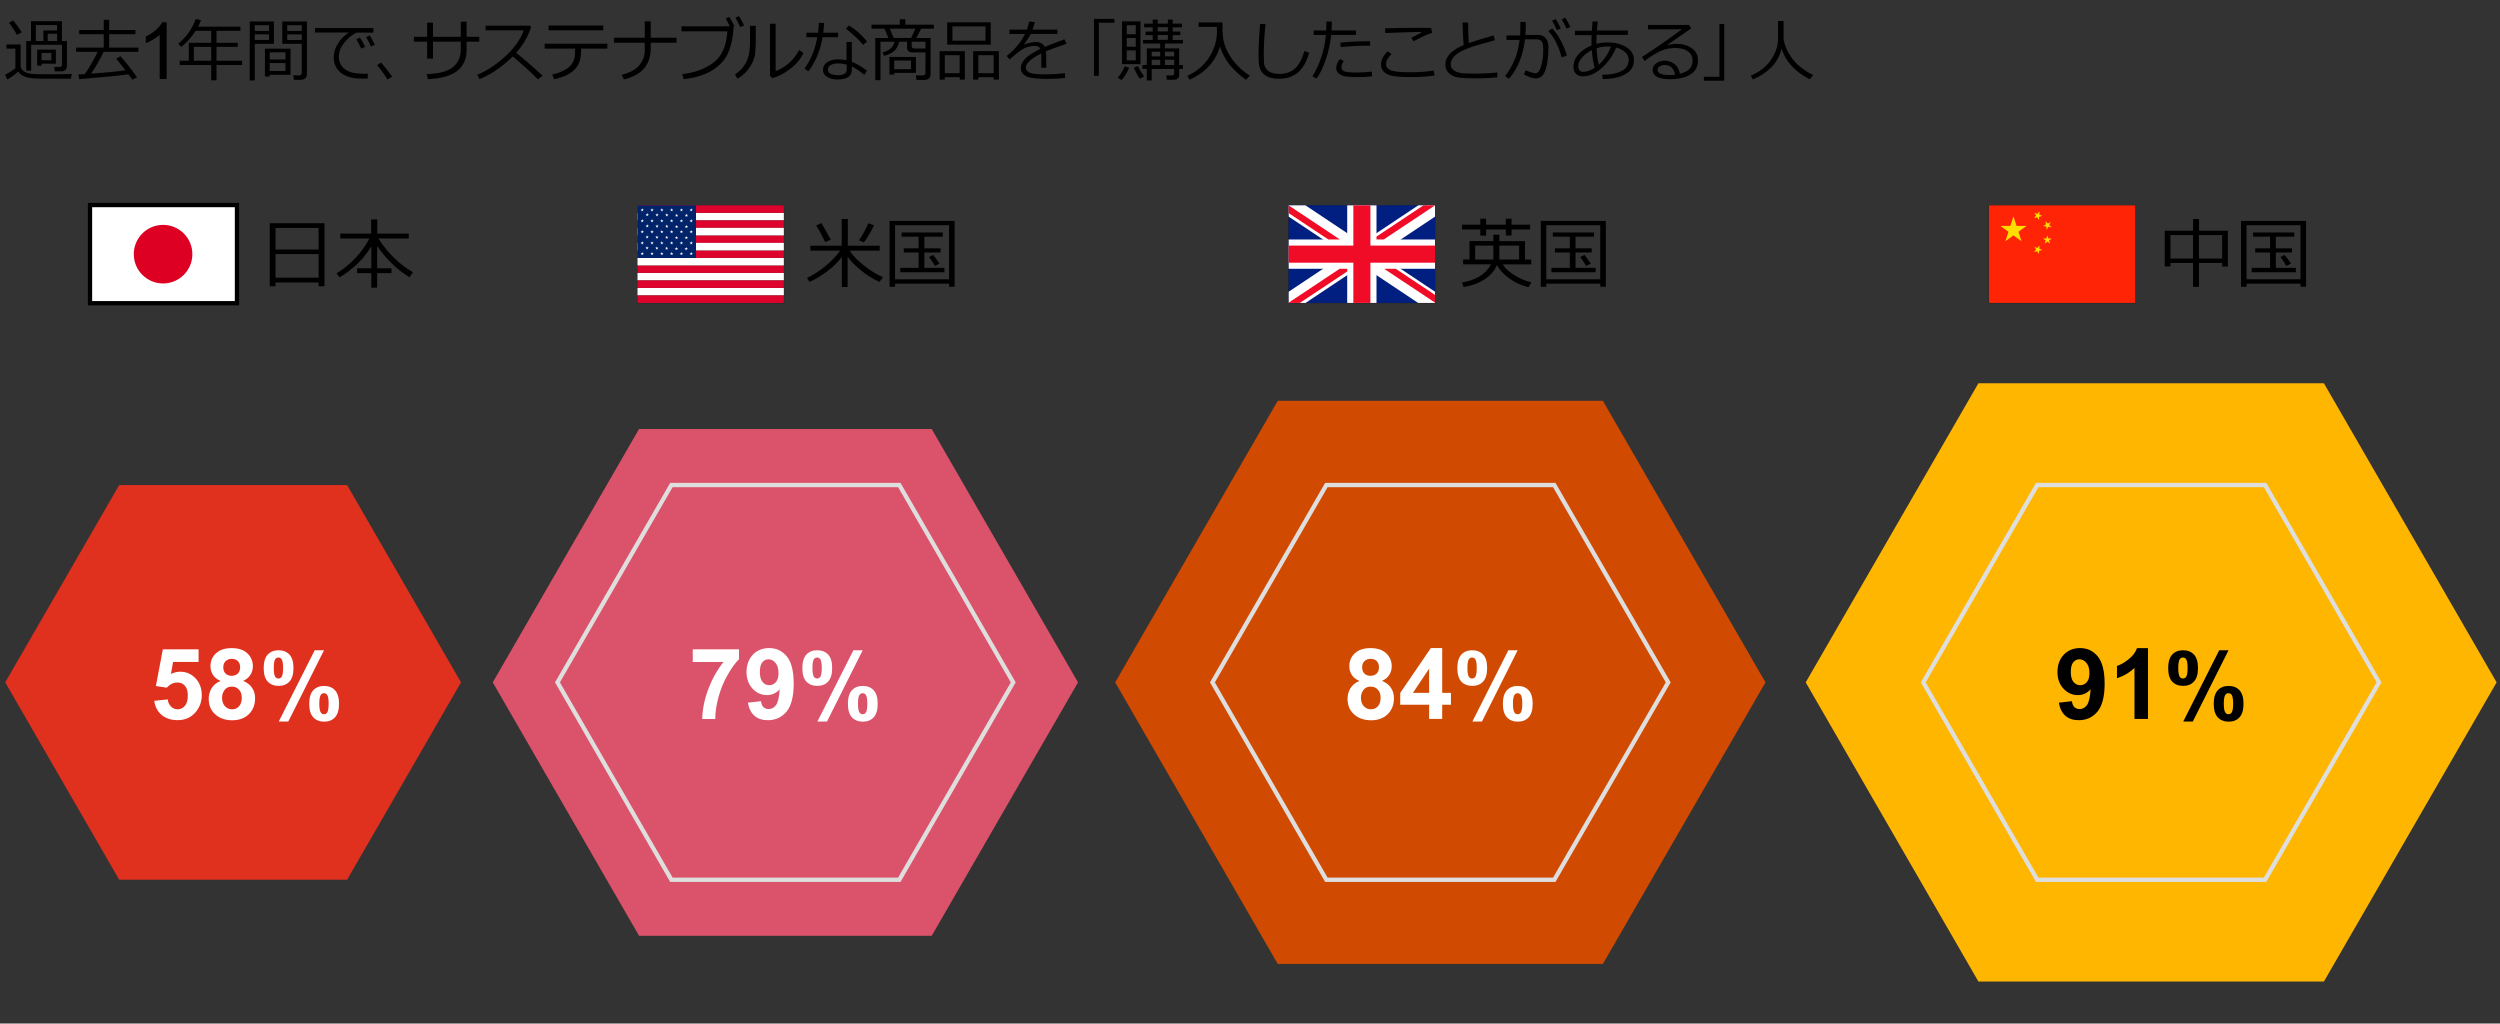 <?xml version="1.0" encoding="UTF-8"?><svg id="_レイヤー_5" xmlns="http://www.w3.org/2000/svg" viewBox="0 0 583 238.69"><rect x="0" y="0" width="583" height="238.69" fill="#333333" stroke="none"/><defs><style>.cls-1{fill:#1f191a;}.cls-2{fill:#fff;}.cls-3{fill:#00236a;}.cls-4{stroke:#000;}.cls-4,.cls-5{fill:none;stroke-miterlimit:10;}.cls-6{fill:#ffb600;}.cls-7{fill:#d02;}.cls-8{fill:#de032d;}.cls-9{fill:#f00c27;}.cls-10{fill:#ff2405;}.cls-11{fill:#ffde00;}.cls-12{fill:#e0301e;}.cls-5{stroke:#dedede;}.cls-13{fill:#001f80;}.cls-14{fill:#d04a02;}.cls-15{fill:#db536a;}</style></defs><polygon class="cls-12" points="80.94 113.11 27.8 113.11 1.22 159.13 27.8 205.16 80.94 205.16 107.51 159.13 80.94 113.11"/><polygon class="cls-14" points="373.79 93.47 297.97 93.47 260.06 159.13 297.97 224.79 373.79 224.79 411.71 159.13 373.79 93.47"/><polygon class="cls-15" points="217.27 100.04 149.03 100.04 114.91 159.13 149.03 218.23 217.27 218.23 251.39 159.13 217.27 100.04"/><polygon class="cls-6" points="541.93 89.37 461.37 89.37 421.09 159.13 461.37 228.9 541.93 228.9 582.21 159.13 541.93 89.37"/><g><path class="cls-1" d="M20.89,70.71v-22.89H55.16v22.89H20.89Zm34.2-.07v0Zm-34.06-.07H55.02v-22.61H21.03v22.61Z"/><rect class="cls-2" x="20.96" y="47.89" width="34.13" height="22.75"/><circle class="cls-7" cx="38.03" cy="59.27" r="6.83"/></g><g><path d="M74.3,65.88h-10.05v.88h-1.34v-14.7h12.76v14.7h-1.38v-.88Zm0-7.69v-5.04h-10.05v5.04h10.05Zm-10.05,6.57h10.05v-5.51h-10.05v5.51Z"/><path d="M79.15,64.7l-.66-.98c1.44-.83,2.85-1.96,4.24-3.39,1.39-1.43,2.53-3.01,3.41-4.72h-6.79v-1.14h7.2v-3.29h1.43v3.29h7.34v1.14h-7.09c2.18,3.39,4.87,6.02,8.07,7.89l-.79,1.16c-1.53-.91-2.97-2.05-4.31-3.4s-2.43-2.64-3.25-3.88v5.18h3.34v1.14h-3.34v3.39h-1.36v-3.39h-3.32v-1.14h3.32v-5.1c-1.11,1.82-2.41,3.37-3.91,4.65-1.5,1.29-2.67,2.15-3.53,2.58Z"/></g><g><path class="cls-2" d="M35.97,163.43l3.14-.33c.09,.71,.36,1.28,.8,1.69,.44,.42,.95,.62,1.53,.62,.66,0,1.22-.27,1.67-.8,.46-.54,.69-1.34,.69-2.42,0-1.01-.23-1.77-.68-2.27-.45-.51-1.04-.76-1.77-.76-.91,0-1.72,.4-2.44,1.2l-2.56-.37,1.62-8.57h8.34v2.95h-5.95l-.49,2.8c.7-.35,1.42-.53,2.16-.53,1.4,0,2.59,.51,3.56,1.53,.97,1.02,1.46,2.34,1.46,3.96,0,1.36-.39,2.56-1.18,3.63-1.07,1.45-2.56,2.18-4.46,2.18-1.52,0-2.76-.41-3.72-1.22-.96-.82-1.53-1.91-1.72-3.29Z"/><path class="cls-2" d="M51.42,158.78c-.82-.34-1.41-.82-1.78-1.42-.37-.6-.56-1.26-.56-1.98,0-1.23,.43-2.24,1.29-3.04,.86-.8,2.08-1.2,3.66-1.2s2.78,.4,3.64,1.2c.86,.8,1.3,1.82,1.3,3.04,0,.76-.2,1.44-.6,2.04-.4,.6-.95,1.05-1.67,1.36,.91,.37,1.61,.9,2.08,1.61,.48,.7,.71,1.52,.71,2.44,0,1.52-.48,2.75-1.45,3.71-.97,.95-2.26,1.43-3.87,1.43-1.5,0-2.74-.39-3.74-1.18-1.18-.93-1.76-2.2-1.76-3.82,0-.89,.22-1.71,.66-2.45,.44-.74,1.14-1.32,2.09-1.72Zm.36,3.87c0,.87,.22,1.55,.67,2.03,.45,.49,1,.73,1.67,.73s1.19-.23,1.62-.7c.43-.47,.64-1.14,.64-2.03,0-.77-.22-1.39-.65-1.86-.43-.47-.98-.7-1.65-.7-.77,0-1.35,.27-1.72,.8-.38,.53-.57,1.11-.57,1.73Zm.29-7.05c0,.63,.18,1.12,.53,1.47,.36,.35,.83,.53,1.42,.53s1.08-.18,1.44-.53c.36-.36,.54-.85,.54-1.48,0-.59-.18-1.07-.53-1.42s-.83-.53-1.41-.53-1.09,.18-1.45,.54-.54,.83-.54,1.43Z"/><path class="cls-2" d="M61.49,155.8c0-1.41,.31-2.46,.93-3.14,.62-.68,1.46-1.02,2.52-1.02s1.95,.34,2.57,1.01c.62,.68,.93,1.72,.93,3.14s-.31,2.46-.93,3.14c-.62,.68-1.46,1.02-2.52,1.02s-1.95-.34-2.57-1.01-.93-1.72-.93-3.14Zm2.35-.02c0,1.02,.12,1.71,.35,2.06,.18,.26,.43,.39,.74,.39s.57-.13,.75-.39c.23-.35,.34-1.04,.34-2.06s-.11-1.71-.34-2.05c-.18-.27-.43-.4-.75-.4s-.56,.13-.74,.39c-.24,.35-.35,1.04-.35,2.06Zm3.39,12.48h-2.23l8.39-16.62h2.17l-8.33,16.62Zm4.88-4.14c0-1.41,.31-2.46,.93-3.14,.62-.68,1.47-1.02,2.54-1.02s1.93,.34,2.55,1.02c.62,.68,.93,1.73,.93,3.14s-.31,2.47-.93,3.15c-.62,.68-1.46,1.02-2.52,1.02s-1.95-.34-2.57-1.02-.93-1.73-.93-3.15Zm2.35-.01c0,1.02,.12,1.71,.35,2.05,.18,.26,.43,.4,.74,.4s.57-.13,.74-.39c.24-.35,.35-1.04,.35-2.06s-.11-1.71-.34-2.06c-.18-.26-.43-.39-.75-.39s-.57,.13-.74,.39c-.24,.35-.35,1.04-.35,2.06Z"/></g><g><path class="cls-1" d="M148.59,70.71v-22.89h34.27v22.89h-34.27Zm34.2-.07v0Zm-34.06-.07h33.99v-22.61h-33.99v22.61Z"/><rect class="cls-2" x="148.66" y="63.64" width="34.13" height="1.75"/><rect class="cls-8" x="148.66" y="61.89" width="34.13" height="1.75"/><rect class="cls-2" x="148.66" y="67.14" width="34.13" height="1.75"/><rect class="cls-8" x="148.66" y="68.89" width="34.13" height="1.75"/><rect class="cls-8" x="148.66" y="65.39" width="34.13" height="1.75"/><rect class="cls-2" x="148.66" y="60.14" width="34.13" height="1.75"/><rect class="cls-8" x="148.66" y="54.89" width="34.13" height="1.75"/><rect class="cls-2" x="148.66" y="49.64" width="34.13" height="1.75"/><rect class="cls-8" x="148.66" y="51.39" width="34.13" height="1.75"/><rect class="cls-8" x="148.66" y="58.39" width="34.13" height="1.75"/><rect class="cls-8" x="148.66" y="47.89" width="34.13" height="1.75"/><rect class="cls-2" x="148.66" y="53.14" width="34.13" height="1.75"/><rect class="cls-2" x="148.66" y="56.64" width="34.13" height="1.75"/><rect class="cls-3" x="148.66" y="47.89" width="13.65" height="12.27"/><polygon class="cls-2" points="158.91 48.55 159 48.84 159.31 48.84 159.06 49.02 159.16 49.31 158.91 49.13 158.66 49.31 158.76 49.02 158.51 48.84 158.82 48.84 158.91 48.55"/><polygon class="cls-2" points="158.91 51.09 159 51.38 159.31 51.38 159.06 51.56 159.16 51.85 158.91 51.68 158.66 51.85 158.76 51.56 158.51 51.38 158.82 51.38 158.91 51.09"/><polygon class="cls-2" points="158.91 53.64 159 53.93 159.31 53.93 159.06 54.11 159.16 54.4 158.91 54.22 158.66 54.4 158.76 54.11 158.51 53.93 158.82 53.93 158.91 53.64"/><polygon class="cls-2" points="158.91 56.25 159 56.54 159.31 56.54 159.06 56.72 159.16 57.01 158.91 56.83 158.66 57.01 158.76 56.72 158.51 56.54 158.82 56.54 158.91 56.25"/><polygon class="cls-2" points="158.91 58.74 159 59.03 159.31 59.03 159.06 59.21 159.16 59.5 158.91 59.32 158.66 59.5 158.76 59.21 158.51 59.03 158.82 59.03 158.91 58.74"/><polygon class="cls-2" points="156.62 48.55 156.72 48.84 157.03 48.84 156.78 49.02 156.87 49.31 156.62 49.13 156.38 49.31 156.47 49.02 156.23 48.84 156.53 48.84 156.62 48.55"/><polygon class="cls-2" points="156.62 51.09 156.72 51.38 157.03 51.38 156.78 51.56 156.87 51.85 156.62 51.68 156.38 51.85 156.47 51.56 156.23 51.38 156.53 51.38 156.62 51.09"/><polygon class="cls-2" points="156.62 53.64 156.72 53.93 157.03 53.93 156.78 54.11 156.87 54.4 156.62 54.22 156.38 54.4 156.47 54.11 156.23 53.93 156.53 53.93 156.62 53.64"/><polygon class="cls-2" points="156.62 56.25 156.72 56.54 157.03 56.54 156.78 56.72 156.87 57.01 156.62 56.83 156.38 57.01 156.47 56.72 156.23 56.54 156.53 56.54 156.62 56.25"/><polygon class="cls-2" points="156.62 58.74 156.72 59.03 157.03 59.03 156.78 59.21 156.87 59.5 156.62 59.32 156.38 59.5 156.47 59.21 156.23 59.03 156.53 59.03 156.62 58.74"/><polygon class="cls-2" points="154.34 48.55 154.43 48.84 154.74 48.84 154.49 49.02 154.59 49.31 154.34 49.13 154.09 49.31 154.19 49.02 153.94 48.84 154.25 48.84 154.34 48.55"/><polygon class="cls-2" points="154.34 51.09 154.43 51.38 154.74 51.38 154.49 51.56 154.59 51.85 154.34 51.68 154.09 51.85 154.19 51.56 153.94 51.38 154.25 51.38 154.34 51.09"/><polygon class="cls-2" points="154.34 53.64 154.43 53.93 154.74 53.93 154.49 54.11 154.59 54.4 154.34 54.22 154.09 54.4 154.19 54.11 153.94 53.93 154.25 53.93 154.34 53.64"/><polygon class="cls-2" points="154.34 56.25 154.43 56.54 154.74 56.54 154.49 56.72 154.59 57.01 154.34 56.83 154.09 57.01 154.19 56.72 153.94 56.54 154.25 56.54 154.34 56.25"/><polygon class="cls-2" points="154.34 58.74 154.43 59.03 154.74 59.03 154.49 59.21 154.59 59.5 154.34 59.32 154.09 59.5 154.19 59.21 153.94 59.03 154.25 59.03 154.34 58.74"/><polygon class="cls-2" points="152.05 48.55 152.15 48.84 152.45 48.84 152.21 49.02 152.3 49.31 152.05 49.13 151.81 49.31 151.9 49.02 151.65 48.84 151.96 48.84 152.05 48.55"/><polygon class="cls-2" points="152.05 51.09 152.15 51.38 152.45 51.38 152.21 51.56 152.3 51.85 152.05 51.68 151.81 51.85 151.9 51.56 151.65 51.38 151.96 51.38 152.05 51.09"/><polygon class="cls-2" points="152.05 53.64 152.15 53.93 152.45 53.93 152.21 54.11 152.3 54.4 152.05 54.22 151.81 54.4 151.9 54.11 151.65 53.93 151.96 53.93 152.05 53.64"/><polygon class="cls-2" points="152.05 56.25 152.15 56.54 152.45 56.54 152.21 56.72 152.3 57.01 152.05 56.83 151.81 57.01 151.9 56.72 151.65 56.54 151.96 56.54 152.05 56.25"/><polygon class="cls-2" points="152.05 58.74 152.15 59.03 152.45 59.03 152.21 59.21 152.3 59.5 152.05 59.32 151.81 59.5 151.9 59.21 151.65 59.03 151.96 59.03 152.05 58.74"/><polygon class="cls-2" points="149.77 48.55 149.87 48.84 150.17 48.84 149.92 49.02 150.02 49.31 149.77 49.13 149.52 49.31 149.62 49.02 149.37 48.84 149.68 48.84 149.77 48.55"/><polygon class="cls-2" points="149.77 51.09 149.87 51.38 150.17 51.38 149.92 51.56 150.02 51.85 149.77 51.68 149.52 51.85 149.62 51.56 149.37 51.38 149.68 51.38 149.77 51.09"/><polygon class="cls-2" points="149.77 53.64 149.87 53.93 150.17 53.93 149.92 54.11 150.02 54.4 149.77 54.22 149.52 54.4 149.62 54.11 149.37 53.93 149.68 53.93 149.77 53.64"/><polygon class="cls-2" points="149.77 56.25 149.87 56.54 150.17 56.54 149.92 56.72 150.02 57.01 149.77 56.83 149.52 57.01 149.62 56.72 149.37 56.54 149.68 56.54 149.77 56.25"/><polygon class="cls-2" points="149.77 58.74 149.87 59.03 150.17 59.03 149.92 59.21 150.02 59.5 149.77 59.32 149.52 59.5 149.62 59.21 149.37 59.03 149.68 59.03 149.77 58.74"/><polygon class="cls-2" points="160.08 49.82 160.17 50.11 160.47 50.11 160.23 50.29 160.32 50.58 160.08 50.4 159.83 50.58 159.92 50.29 159.68 50.11 159.98 50.11 160.08 49.82"/><polygon class="cls-2" points="160.08 52.45 160.17 52.74 160.47 52.74 160.23 52.92 160.32 53.21 160.08 53.03 159.83 53.21 159.92 52.92 159.68 52.74 159.98 52.74 160.08 52.45"/><polygon class="cls-2" points="160.05 55.03 160.15 55.32 160.45 55.32 160.21 55.5 160.3 55.79 160.05 55.61 159.81 55.79 159.9 55.5 159.65 55.32 159.96 55.32 160.05 55.03"/><polygon class="cls-2" points="160.03 57.58 160.12 57.87 160.43 57.87 160.18 58.05 160.28 58.34 160.03 58.16 159.78 58.34 159.88 58.05 159.63 57.87 159.94 57.87 160.03 57.58"/><polygon class="cls-2" points="157.79 49.82 157.88 50.11 158.19 50.11 157.94 50.29 158.04 50.58 157.79 50.4 157.54 50.58 157.64 50.29 157.39 50.11 157.7 50.11 157.79 49.82"/><polygon class="cls-2" points="157.79 52.45 157.88 52.74 158.19 52.74 157.94 52.92 158.04 53.21 157.79 53.03 157.54 53.21 157.64 52.92 157.39 52.74 157.7 52.74 157.79 52.45"/><polygon class="cls-2" points="157.77 55.03 157.86 55.32 158.17 55.32 157.92 55.5 158.01 55.79 157.77 55.61 157.52 55.79 157.61 55.5 157.37 55.32 157.67 55.32 157.77 55.03"/><polygon class="cls-2" points="157.74 57.58 157.84 57.87 158.14 57.87 157.9 58.05 157.99 58.34 157.74 58.16 157.5 58.34 157.59 58.05 157.34 57.87 157.65 57.87 157.74 57.58"/><polygon class="cls-2" points="155.5 49.73 155.6 50.02 155.9 50.02 155.66 50.2 155.75 50.49 155.5 50.31 155.26 50.49 155.35 50.2 155.11 50.02 155.41 50.02 155.5 49.73"/><polygon class="cls-2" points="155.5 52.36 155.6 52.65 155.9 52.65 155.66 52.83 155.75 53.12 155.5 52.94 155.26 53.12 155.35 52.83 155.11 52.65 155.41 52.65 155.5 52.36"/><polygon class="cls-2" points="155.48 54.94 155.58 55.23 155.88 55.23 155.63 55.41 155.73 55.7 155.48 55.52 155.23 55.7 155.33 55.41 155.08 55.23 155.39 55.23 155.48 54.94"/><polygon class="cls-2" points="155.46 57.49 155.55 57.78 155.86 57.78 155.61 57.95 155.71 58.25 155.46 58.07 155.21 58.25 155.31 57.95 155.06 57.78 155.36 57.78 155.46 57.49"/><polygon class="cls-2" points="153.22 49.7 153.31 49.99 153.62 49.99 153.37 50.17 153.47 50.46 153.22 50.28 152.97 50.46 153.07 50.17 152.82 49.99 153.13 49.99 153.22 49.7"/><polygon class="cls-2" points="153.22 52.33 153.31 52.62 153.62 52.62 153.37 52.8 153.47 53.09 153.22 52.91 152.97 53.09 153.07 52.8 152.82 52.62 153.13 52.62 153.22 52.33"/><polygon class="cls-2" points="153.2 54.91 153.29 55.2 153.6 55.2 153.35 55.38 153.45 55.67 153.2 55.49 152.95 55.67 153.04 55.38 152.8 55.2 153.1 55.2 153.2 54.91"/><polygon class="cls-2" points="153.18 57.46 153.27 57.75 153.57 57.75 153.33 57.93 153.42 58.22 153.18 58.04 152.93 58.22 153.02 57.93 152.78 57.75 153.08 57.75 153.18 57.46"/><polygon class="cls-2" points="150.94 49.66 151.03 49.95 151.34 49.95 151.09 50.13 151.18 50.42 150.94 50.24 150.69 50.42 150.78 50.13 150.54 49.95 150.84 49.95 150.94 49.66"/><polygon class="cls-2" points="150.94 52.29 151.03 52.58 151.34 52.58 151.09 52.76 151.18 53.05 150.94 52.87 150.69 53.05 150.78 52.76 150.54 52.58 150.84 52.58 150.94 52.29"/><polygon class="cls-2" points="150.91 54.87 151.01 55.16 151.31 55.16 151.06 55.34 151.16 55.63 150.91 55.45 150.67 55.63 150.76 55.34 150.51 55.16 150.82 55.16 150.91 54.87"/><polygon class="cls-2" points="150.89 57.41 150.98 57.7 151.29 57.7 151.04 57.88 151.14 58.17 150.89 57.99 150.64 58.17 150.74 57.88 150.49 57.7 150.8 57.7 150.89 57.41"/><polygon class="cls-2" points="161.2 48.55 161.29 48.84 161.59 48.84 161.35 49.02 161.44 49.31 161.2 49.13 160.95 49.31 161.04 49.02 160.8 48.84 161.1 48.84 161.2 48.55"/><polygon class="cls-2" points="161.2 51.09 161.29 51.38 161.59 51.38 161.35 51.56 161.44 51.85 161.2 51.68 160.95 51.85 161.04 51.56 160.8 51.38 161.1 51.38 161.2 51.09"/><polygon class="cls-2" points="161.2 53.64 161.29 53.93 161.59 53.93 161.35 54.11 161.44 54.4 161.2 54.22 160.95 54.4 161.04 54.11 160.8 53.93 161.1 53.93 161.2 53.64"/><polygon class="cls-2" points="161.2 56.25 161.29 56.54 161.59 56.54 161.35 56.72 161.44 57.01 161.2 56.83 160.95 57.01 161.04 56.72 160.8 56.54 161.1 56.54 161.2 56.25"/><polygon class="cls-2" points="161.2 58.74 161.29 59.03 161.59 59.03 161.35 59.21 161.44 59.5 161.2 59.32 160.95 59.5 161.04 59.21 160.8 59.03 161.1 59.03 161.2 58.74"/></g><g><path d="M188.8,65.75l-.61-.92c1.58-.77,3.06-1.74,4.45-2.91s2.49-2.33,3.29-3.48h-6.95v-1.13h7.3v-6.25h1.43v6.25h7.44v1.13h-7.05c.83,1.21,1.99,2.4,3.5,3.58s2.95,2.05,4.32,2.61l-.83,1.12c-1.51-.7-2.92-1.58-4.23-2.64s-2.38-2.12-3.19-3.2v7.02h-1.36v-7c-.97,1.28-2.16,2.44-3.57,3.47-1.41,1.03-2.72,1.81-3.96,2.34Zm3.63-9.31c-.65-1.38-1.35-2.67-2.11-3.86l1.23-.55c.57,.95,1.3,2.24,2.19,3.88l-1.31,.54Zm9.02,.09l-1.12-.49c.93-1.39,1.64-2.71,2.14-3.97l1.36,.47c-.89,1.78-1.69,3.11-2.39,4Z"/><path d="M221.32,66.15h-12.59v.74h-1.28v-15.37h15.17v15.34h-1.29v-.7Zm-12.59-1.03h12.59v-12.61h-12.59v12.61Zm1.21-1.63v-1.03h4.28v-3.59h-3.47v-.96h3.47v-2.72h-3.96v-.98h9.6v.98h-4.3v2.72h3.77v.96h-3.77v3.59h4.68v1.03h-10.3Zm8.08-1.47c-.29-.54-.74-1.24-1.37-2.09l.97-.49c.36,.45,.86,1.13,1.49,2.03l-1.09,.55Z"/></g><g><path class="cls-2" d="M161.55,154.36v-2.93h10.79v2.29c-.89,.88-1.8,2.13-2.72,3.77-.92,1.64-1.62,3.38-2.11,5.23-.48,1.84-.72,3.49-.71,4.95h-3.04c.05-2.28,.52-4.6,1.41-6.96,.89-2.37,2.07-4.48,3.55-6.34h-7.18Z"/><path class="cls-2" d="M174.41,163.86l3.05-.34c.08,.62,.27,1.08,.58,1.38,.31,.3,.73,.45,1.25,.45,.65,0,1.21-.3,1.66-.9,.46-.6,.75-1.84,.88-3.73-.79,.92-1.79,1.38-2.98,1.38-1.3,0-2.41-.5-3.35-1.5s-1.41-2.3-1.41-3.9,.5-3.01,1.49-4.04c.99-1.02,2.26-1.53,3.79-1.53,1.67,0,3.04,.65,4.11,1.94,1.07,1.29,1.61,3.42,1.61,6.37s-.56,5.18-1.67,6.51c-1.12,1.33-2.57,2-4.36,2-1.29,0-2.33-.34-3.12-1.03-.79-.69-1.3-1.71-1.53-3.07Zm7.14-6.9c0-1.02-.23-1.81-.7-2.37s-1.01-.84-1.62-.84-1.07,.23-1.45,.69c-.39,.46-.58,1.21-.58,2.26s.21,1.84,.63,2.34c.42,.5,.94,.75,1.57,.75s1.12-.24,1.53-.72c.42-.48,.62-1.18,.62-2.11Z"/><path class="cls-2" d="M187.11,155.8c0-1.41,.31-2.46,.93-3.14,.62-.68,1.46-1.02,2.52-1.02s1.95,.34,2.57,1.01c.62,.68,.93,1.72,.93,3.14s-.31,2.46-.93,3.14c-.62,.68-1.46,1.02-2.52,1.02s-1.95-.34-2.57-1.01-.93-1.72-.93-3.14Zm2.35-.02c0,1.02,.12,1.71,.35,2.06,.18,.26,.43,.39,.74,.39s.57-.13,.75-.39c.23-.35,.34-1.04,.34-2.06s-.11-1.71-.34-2.05c-.18-.27-.43-.4-.75-.4s-.56,.13-.74,.39c-.24,.35-.35,1.04-.35,2.06Zm3.39,12.48h-2.23l8.39-16.62h2.17l-8.33,16.62Zm4.88-4.14c0-1.41,.31-2.46,.93-3.14,.62-.68,1.47-1.02,2.54-1.02s1.93,.34,2.55,1.02c.62,.68,.93,1.73,.93,3.14s-.31,2.47-.93,3.15c-.62,.68-1.46,1.02-2.52,1.02s-1.95-.34-2.57-1.02-.93-1.73-.93-3.15Zm2.35-.01c0,1.02,.12,1.71,.35,2.05,.18,.26,.43,.4,.74,.4s.57-.13,.74-.39c.24-.35,.35-1.04,.35-2.06s-.11-1.71-.34-2.06c-.18-.26-.43-.39-.75-.39s-.57,.13-.74,.39c-.24,.35-.35,1.04-.35,2.06Z"/></g><g><path class="cls-1" d="M300.45,70.71v-22.89h34.27v22.89h-34.27Zm34.2-.07v0Zm-34.06-.07h33.99v-22.61h-33.99v22.61Z"/><rect class="cls-13" x="300.52" y="47.89" width="34.13" height="22.75"/><polygon class="cls-2" points="334.65 55.85 321 55.85 321 47.89 314.17 47.89 314.17 55.85 300.52 55.85 300.52 62.68 314.17 62.68 314.17 70.64 321 70.64 321 62.68 334.65 62.68 334.65 55.85"/><polygon class="cls-2" points="334.65 68.03 304.44 47.89 300.52 47.89 300.52 50.52 330.7 70.64 334.65 70.64 334.65 68.03"/><polygon class="cls-2" points="300.52 68.03 330.73 47.89 334.65 47.89 334.65 50.52 304.47 70.64 300.52 70.64 300.52 68.03"/><polygon class="cls-9" points="334.65 57.27 319.58 57.27 319.58 47.89 315.6 47.89 315.6 57.27 300.52 57.27 300.52 61.26 315.6 61.26 315.6 70.64 319.58 70.64 319.58 61.26 334.65 61.26 334.65 57.27"/><polygon class="cls-9" points="334.65 70.58 334.65 68.78 325.48 62.68 322.78 62.68 334.65 70.58"/><polygon class="cls-9" points="334.65 47.89 331.95 47.89 321 55.17 321 55.85 322.68 55.85 334.65 47.89 334.65 47.89"/><polygon class="cls-9" points="312.4 62.68 300.52 70.58 300.52 70.64 303.13 70.64 314.17 63.3 314.17 62.68 312.4 62.68"/><polygon class="cls-9" points="300.52 47.9 300.52 49.7 309.77 55.85 312.47 55.85 300.52 47.9"/></g><g><path d="M348.25,56.23v-1.49h1.4v1.49h5.97v4.29h1.47v1.14h-6.68c.63,.96,1.61,1.83,2.92,2.62s2.58,1.31,3.8,1.55l-.66,1.14c-1.59-.35-3.07-1.02-4.44-2s-2.35-2.03-2.94-3.16c-.52,1.28-1.46,2.38-2.82,3.29-1.36,.91-3.01,1.52-4.96,1.83l-.39-1.03c3.36-.6,5.62-2.02,6.78-4.25h-6.5v-1.14h1.49v-4.29h5.58Zm4.25-2.72v1.4h-1.34v-1.4h-4.61v1.43h-1.34v-1.43h-4.26v-1.12h4.26v-1.38h1.34v1.38h4.61v-1.38h1.34v1.38h4.32v1.12h-4.32Zm-4.25,7.01v-3.24h-4.24v3.24h4.24Zm1.4-3.24v3.24h4.61v-3.24h-4.61Z"/><path d="M373.18,66.15h-12.59v.74h-1.28v-15.37h15.17v15.34h-1.29v-.7Zm-12.59-1.03h12.59v-12.61h-12.59v12.61Zm1.21-1.63v-1.03h4.28v-3.59h-3.47v-.96h3.47v-2.72h-3.96v-.98h9.6v.98h-4.3v2.72h3.77v.96h-3.77v3.59h4.68v1.03h-10.3Zm8.08-1.47c-.29-.54-.74-1.24-1.37-2.09l.97-.49c.36,.45,.86,1.13,1.49,2.03l-1.09,.55Z"/></g><g><path class="cls-2" d="M317,158.78c-.82-.34-1.41-.82-1.78-1.42-.37-.6-.56-1.26-.56-1.98,0-1.23,.43-2.24,1.29-3.04,.86-.8,2.08-1.2,3.66-1.2s2.78,.4,3.64,1.2c.86,.8,1.3,1.82,1.3,3.04,0,.76-.2,1.44-.6,2.04-.4,.6-.95,1.05-1.67,1.36,.91,.37,1.61,.9,2.08,1.61,.48,.7,.71,1.52,.71,2.44,0,1.52-.48,2.75-1.45,3.71-.97,.95-2.26,1.43-3.87,1.43-1.5,0-2.74-.39-3.74-1.18-1.18-.93-1.76-2.2-1.76-3.82,0-.89,.22-1.71,.66-2.45,.44-.74,1.14-1.32,2.09-1.72Zm.36,3.87c0,.87,.22,1.55,.67,2.03,.45,.49,1,.73,1.67,.73s1.19-.23,1.62-.7c.43-.47,.64-1.14,.64-2.03,0-.77-.22-1.39-.65-1.86-.43-.47-.98-.7-1.65-.7-.77,0-1.35,.27-1.72,.8-.38,.53-.57,1.11-.57,1.73Zm.29-7.05c0,.63,.18,1.12,.53,1.47,.36,.35,.83,.53,1.42,.53s1.08-.18,1.44-.53c.36-.36,.54-.85,.54-1.48,0-.59-.18-1.07-.53-1.42s-.83-.53-1.41-.53-1.09,.18-1.45,.54-.54,.83-.54,1.43Z"/><path class="cls-2" d="M333.27,167.66v-3.31h-6.74v-2.76l7.14-10.46h2.65v10.44h2.04v2.77h-2.04v3.31h-3.05Zm0-6.09v-5.63l-3.78,5.63h3.78Z"/><path class="cls-2" d="M339.85,155.8c0-1.41,.31-2.46,.93-3.14,.62-.68,1.46-1.02,2.52-1.02s1.95,.34,2.57,1.01c.62,.68,.93,1.72,.93,3.14s-.31,2.46-.93,3.14c-.62,.68-1.46,1.02-2.52,1.02s-1.95-.34-2.57-1.01-.93-1.72-.93-3.14Zm2.35-.02c0,1.02,.12,1.71,.35,2.06,.18,.26,.43,.39,.74,.39s.57-.13,.75-.39c.23-.35,.34-1.04,.34-2.06s-.11-1.71-.34-2.05c-.18-.27-.43-.4-.75-.4s-.56,.13-.74,.39c-.24,.35-.35,1.04-.35,2.06Zm3.39,12.48h-2.23l8.39-16.62h2.17l-8.33,16.62Zm4.88-4.14c0-1.41,.31-2.46,.93-3.14,.62-.68,1.47-1.02,2.54-1.02s1.93,.34,2.55,1.02c.62,.68,.93,1.73,.93,3.14s-.31,2.47-.93,3.15c-.62,.68-1.46,1.02-2.52,1.02s-1.95-.34-2.57-1.02-.93-1.73-.93-3.15Zm2.35-.01c0,1.02,.12,1.71,.35,2.05,.18,.26,.43,.4,.74,.4s.57-.13,.74-.39c.24-.35,.35-1.04,.35-2.06s-.11-1.71-.34-2.06c-.18-.26-.43-.39-.75-.39s-.57,.13-.74,.39c-.24,.35-.35,1.04-.35,2.06Z"/></g><g><path class="cls-1" d="M463.75,70.71v-22.89h34.27v22.89h-34.27Zm34.2-.07v0Zm-34.06-.07h33.98v-22.61h-33.98v22.61Z"/><rect class="cls-10" x="463.82" y="47.89" width="34.13" height="22.75"/><polygon class="cls-11" points="469.54 50.46 470.26 52.68 472.59 52.68 470.7 54.05 471.42 56.26 469.54 54.89 467.65 56.26 468.37 54.05 466.48 52.68 468.81 52.68 469.54 50.46"/><polygon class="cls-11" points="475.61 49.3 475.56 50.07 476.27 50.35 475.53 50.54 475.48 51.31 475.07 50.66 474.33 50.85 474.82 50.26 474.41 49.61 475.12 49.89 475.61 49.3"/><polygon class="cls-11" points="478.23 51.79 477.88 52.47 478.42 53.01 477.66 52.89 477.31 53.57 477.2 52.82 476.44 52.69 477.12 52.35 477.01 51.59 477.55 52.13 478.23 51.79"/><polygon class="cls-11" points="477.44 54.9 477.68 55.63 478.45 55.63 477.82 56.08 478.06 56.81 477.44 56.35 476.82 56.81 477.06 56.08 476.44 55.63 477.2 55.63 477.44 54.9"/><polygon class="cls-11" points="475.61 57.24 475.56 58 476.27 58.29 475.52 58.48 475.48 59.24 475.07 58.59 474.32 58.78 474.81 58.19 474.4 57.54 475.12 57.83 475.61 57.24"/></g><g><path d="M518.21,61.32h-5.41v5.58h-1.38v-5.58h-5.26v.83h-1.34v-8.35h6.61v-2.73h1.38v2.73h6.73v8.35h-1.32v-.83Zm-12.06-1.03h5.26v-5.47h-5.26v5.47Zm6.64,0h5.41v-5.47h-5.41v5.47Z"/><path d="M536.48,66.15h-12.59v.74h-1.28v-15.37h15.17v15.34h-1.29v-.7Zm-12.59-1.03h12.59v-12.61h-12.59v12.61Zm1.21-1.63v-1.03h4.28v-3.59h-3.47v-.96h3.47v-2.72h-3.96v-.98h9.6v.98h-4.3v2.72h3.77v.96h-3.77v3.59h4.68v1.03h-10.3Zm8.08-1.47c-.29-.54-.74-1.24-1.37-2.09l.97-.49c.36,.45,.86,1.13,1.49,2.03l-1.09,.55Z"/></g><g><path d="M480.12,163.86l3.05-.34c.08,.62,.27,1.08,.58,1.38,.31,.3,.73,.45,1.25,.45,.65,0,1.21-.3,1.66-.9,.46-.6,.75-1.84,.88-3.73-.79,.92-1.79,1.38-2.98,1.38-1.3,0-2.41-.5-3.35-1.5s-1.41-2.3-1.41-3.9,.5-3.01,1.49-4.04c.99-1.02,2.26-1.53,3.79-1.53,1.67,0,3.04,.65,4.11,1.94,1.07,1.29,1.61,3.42,1.61,6.37s-.56,5.18-1.67,6.51c-1.12,1.33-2.57,2-4.36,2-1.29,0-2.33-.34-3.12-1.03-.79-.69-1.3-1.71-1.53-3.07Zm7.14-6.9c0-1.02-.23-1.81-.7-2.37s-1.01-.84-1.62-.84-1.07,.23-1.45,.69c-.39,.46-.58,1.21-.58,2.26s.21,1.84,.63,2.34c.42,.5,.94,.75,1.57,.75s1.12-.24,1.53-.72c.42-.48,.62-1.18,.62-2.11Z"/><path d="M500.92,167.66h-3.16v-11.89c-1.15,1.08-2.51,1.88-4.08,2.39v-2.86c.82-.27,1.72-.78,2.68-1.53s1.63-1.63,1.99-2.63h2.56v16.53Z"/><path d="M505.62,155.8c0-1.41,.31-2.46,.93-3.14,.62-.68,1.46-1.02,2.52-1.02s1.95,.34,2.57,1.01c.62,.68,.93,1.72,.93,3.14s-.31,2.46-.93,3.14c-.62,.68-1.46,1.02-2.52,1.02s-1.95-.34-2.57-1.01-.93-1.72-.93-3.14Zm2.35-.02c0,1.02,.12,1.71,.35,2.06,.18,.26,.43,.39,.74,.39s.57-.13,.75-.39c.23-.35,.34-1.04,.34-2.06s-.11-1.71-.34-2.05c-.18-.27-.43-.4-.75-.4s-.56,.13-.74,.39c-.24,.35-.35,1.04-.35,2.06Zm3.39,12.48h-2.23l8.39-16.62h2.17l-8.33,16.62Zm4.88-4.14c0-1.41,.31-2.46,.93-3.14,.62-.68,1.47-1.02,2.54-1.02s1.93,.34,2.55,1.02c.62,.68,.93,1.73,.93,3.14s-.31,2.47-.93,3.15c-.62,.68-1.46,1.02-2.52,1.02s-1.95-.34-2.57-1.02-.93-1.73-.93-3.15Zm2.35-.01c0,1.02,.12,1.71,.35,2.05,.18,.26,.43,.4,.74,.4s.57-.13,.74-.39c.24-.35,.35-1.04,.35-2.06s-.11-1.71-.34-2.06c-.18-.26-.43-.39-.75-.39s-.57,.13-.74,.39c-.24,.35-.35,1.04-.35,2.06Z"/></g><rect class="cls-4" x="20.99" y="47.82" width="34.27" height="22.89"/><g><path d="M16.74,17.24l-.21,1.11h-5.01c-1.71,0-2.84-.02-3.4-.06-.56-.03-1.19-.12-1.89-.26-1.04-.34-1.7-.8-1.98-1.38-.91,.87-1.77,1.5-2.56,1.88l-.48-1.11c.34-.16,.77-.4,1.28-.73s.88-.59,1.1-.79v-4.57H1.51v-.96h3.3v4.88c0,.37,.1,.69,.3,.96,.2,.27,.52,.5,.96,.69s.97,.3,1.6,.35c.63,.04,1.96,.07,4,.07,2.45,0,4.14-.03,5.08-.08ZM5.06,7.53l-1.11,.61c-.5-.97-1.12-1.92-1.86-2.83l.99-.55c.8,.97,1.46,1.9,1.98,2.77Zm9.27,9.11h-1.56l-.13-1.03h1.21c.4,0,.6-.17,.6-.52v-4.64H7.26v6.01h-1.14v-6.89h1.11V4.95h7.21v4.62h1.17v5.86c0,.37-.12,.66-.36,.88-.24,.22-.55,.33-.93,.33Zm-5.97-7.07h1.76v-2.46h3.19v-1.27h-4.95v3.73Zm1.34,5.26v.48h-1.03v-3.74h4.36v3.27h-3.33Zm2.28-2.48h-2.28v1.7h2.28v-1.7Zm-.86-2.78h2.19v-1.71h-2.19v1.71Z"/><path d="M18.46,18.45l-.2-1.08c.29-.01,.8-.04,1.53-.09,.44-.61,.96-1.45,1.57-2.51,.61-1.07,1.08-1.96,1.42-2.69h-5.03v-.98h6.44v-3.12h-5.72v-.99h5.72v-2.37h1.27v2.37h6.12v.99h-6.12v3.12h6.81v.98h-8.09c-.9,1.86-1.88,3.57-2.95,5.1,3.54-.26,6.21-.52,8.02-.78-.9-1.2-1.62-2.1-2.16-2.72l1-.57c1,1.07,2.3,2.72,3.88,4.93l-1.09,.54c-.1-.17-.41-.58-.93-1.25-1.83,.28-5.66,.65-11.49,1.12Z"/><path d="M38.86,18.41h-1.62V8.11c-.39,.37-.9,.74-1.53,1.11-.63,.37-1.2,.65-1.7,.84v-1.56c.9-.42,1.69-.94,2.37-1.54,.68-.61,1.16-1.19,1.44-1.76h1.04v13.22Z"/><path d="M41.91,15.15v-.99h2.12v-4.18h5.22v-2.79h-3.62c-1.03,1.58-2.15,2.83-3.34,3.73l-.73-.7c1.91-1.62,3.27-3.54,4.08-5.76l1.23,.23c-.21,.58-.43,1.09-.66,1.53h9.86v.97h-5.58v2.79h4.96v.95h-4.96v3.23h5.97v.99h-5.97v3.59h-1.23v-3.59h-7.34Zm3.3-.99h4.05v-3.23h-4.05v3.23Z"/><path d="M59.41,10.21v8.55h-1.17V5.01h5.64v5.2h-4.47Zm0-3h3.33v-1.34h-3.33v1.34Zm3.33,.8h-3.33v1.31h3.33v-1.31Zm.16,9.44v.38h-1.12v-6.48h5.97v6.1h-4.84Zm3.67-3.59v-1.65h-3.67v1.65h3.67Zm-3.67,2.7h3.67v-1.86h-3.67v1.86Zm7.2,2.07h-1.55l-.18-1.06h1.45c.14,0,.27-.05,.38-.16,.11-.11,.17-.23,.17-.36v-6.83h-4.55V5.01h5.76v12.3c0,.41-.14,.73-.41,.96-.27,.23-.63,.35-1.08,.35Zm-3.12-11.41h3.4v-1.34h-3.4v1.34Zm3.4,.8h-3.4v1.31h3.4v-1.31Z"/><path d="M87.08,7.61h-3.91c-.95,.41-1.88,1.15-2.79,2.23-.9,1.08-1.36,2.2-1.36,3.37,0,.9,.24,1.65,.72,2.25,.48,.6,1.12,1.04,1.92,1.32,.8,.28,1.86,.42,3.19,.42,.31,0,.62,0,.95-.02l-.08,1.16h-.04c-.96,0-1.76-.02-2.4-.05-.64-.03-1.3-.16-2.01-.38s-1.32-.56-1.86-1.01c-.54-.45-.94-.98-1.2-1.57-.26-.59-.39-1.27-.39-2.02,0-1.05,.32-2.08,.96-3.11,.64-1.03,1.48-1.9,2.53-2.61h-7.84v-1.04h13.6v1.07Zm-1.94,3.33l-.9,.41c-.38-.84-.75-1.58-1.13-2.2l.84-.38c.45,.7,.85,1.43,1.19,2.17Zm2.27-.48l-.9,.37c-.35-.81-.72-1.53-1.12-2.16l.83-.41c.36,.56,.75,1.29,1.19,2.2Z"/><path d="M91.45,17.85l-1.07,.69c-.68-1.11-1.49-2.22-2.43-3.33l.91-.64c1.14,1.35,2,2.44,2.59,3.28Z"/><path d="M100.97,13.66h-1.36v-3.95h-3.09v-1.13h3.09v-3.3h1.36v3.3h6.48v-3.52h1.36v3.52h2.95v1.13h-2.95v1.89c0,4.36-3.01,6.65-9.04,6.84l-.26-1.16c2.92-.1,4.97-.66,6.16-1.67s1.78-2.33,1.78-3.98v-1.92h-6.48v3.95Z"/><path d="M126.55,17.64l-1.11,.86c-1.43-1.47-3.38-3.25-5.85-5.33-2.59,2.49-5.16,4.25-7.73,5.27l-.59-.99c2.15-.88,4.28-2.26,6.41-4.16,2.13-1.9,3.62-3.97,4.47-6.22h-8.91v-1.09h10.32l.32,.29c-.73,2.21-1.9,4.22-3.51,6.05,1.59,1.25,3.65,3.02,6.18,5.33Z"/><path d="M135.5,11.85c0,1.31-.22,2.38-.65,3.21-.44,.83-1.12,1.53-2.06,2.11s-2.14,1.01-3.59,1.31l-.42-1.1c1.64-.35,2.93-.93,3.89-1.73,.96-.8,1.44-1.97,1.44-3.5v-.81h-7.09v-1.14h14.62v1.14h-6.14v.52Zm5.18-4.8h-12.75v-1.09h12.75v1.09Z"/><path d="M151.74,11.29c0,3.83-2.08,6.24-6.24,7.24l-.52-1.09c1.88-.46,3.25-1.2,4.1-2.23s1.28-2.16,1.28-3.39v-1.85h-7.2v-1.17h7.2v-3.82h1.39v3.82h6.02v1.17h-6.02v1.31Z"/><path d="M171.04,6.22c0,1-.13,2.11-.38,3.34-.25,1.23-.62,2.33-1.13,3.32s-1.26,1.89-2.27,2.7c-1,.81-2.16,1.45-3.47,1.92-1.31,.47-2.77,.79-4.38,.95l-.32-1.18c2.73-.27,5.12-1.12,7.15-2.56s3.16-3.91,3.38-7.41h-10.7v-1.16h11.27c-.35-.75-.67-1.35-.96-1.82l.84-.38c.46,.72,.86,1.44,1.19,2.17l-.23,.1Zm2.48-.29l-.9,.37c-.34-.8-.72-1.52-1.12-2.16l.82-.38c.42,.65,.82,1.38,1.2,2.18Z"/><path d="M176.24,9.58c0,1.23-.05,2.23-.16,3s-.36,1.53-.75,2.27c-.39,.74-.88,1.42-1.46,2.04-.59,.61-1.22,1.1-1.9,1.45l-.58-.99c.65-.4,1.25-.93,1.8-1.59,.55-.66,.98-1.43,1.27-2.33s.45-2.27,.45-4.12v-3.3h1.33v3.55Zm11.12,2.78c-.67,1.42-1.7,2.66-3.09,3.71-1.39,1.05-2.77,1.77-4.13,2.14l-.57-.53V5.53h1.31v11.03c.86-.25,1.79-.78,2.8-1.59s1.91-1.9,2.7-3.3l.98,.69Z"/><path d="M192.18,5.34c-.04,.82-.1,1.58-.2,2.29h3.48v1.04h-3.63c-.54,3.12-1.64,5.78-3.31,7.97l-.91-.67c1.48-2,2.48-4.43,2.99-7.3h-2.55v-1.04h2.72c.1-.76,.17-1.53,.19-2.3l1.23,.02Zm10,11.12l-.62,.99c-1.09-.89-2.06-1.53-2.91-1.95v.74c0,1.53-1.12,2.3-3.38,2.3-.93,0-1.72-.2-2.37-.59-.65-.4-.98-.94-.98-1.64,0-.77,.33-1.37,1-1.81s1.48-.66,2.43-.66c.74,0,1.43,.06,2.06,.19v-4.23h1.23v4.6c1.04,.4,2.21,1.09,3.53,2.07Zm-4.73-1.41c-.69-.18-1.39-.27-2.09-.27-.61,0-1.14,.13-1.6,.38-.46,.25-.69,.6-.69,1.04,0,.89,.79,1.33,2.37,1.33,1.34,0,2.02-.44,2.02-1.31v-1.16Zm4.77-5.36l-.96,.77c-.96-1.22-2.3-2.47-4-3.76l.7-.77c1.46,.85,2.88,2.11,4.26,3.77Z"/><path d="M215.57,18.64h-1.84l-.16-1.05h1.58c.44,0,.66-.2,.66-.6l.02-4.77h-3.01c-.87,0-1.3-.4-1.3-1.19v-1.3h-1.84c-.2,.95-.59,1.67-1.16,2.16s-1.36,.86-2.34,1.13l-.38-.78c.93-.26,1.59-.6,2-1.02s.67-.92,.8-1.49h-3.27v8.97h-1.21V8.86h3.05l-.9-2.17h-3.03v-.93h6.59v-1.27h1.29v1.27h6.66v.93h-2.97l-1.12,2.17h3.32v8.52c0,.39-.13,.7-.4,.93-.27,.23-.61,.34-1.04,.34Zm-7.05-1.65v.41h-1.11v-4.12h6.19v3.72h-5.08Zm-.13-8.14h4.1l.98-2.17h-5.97l.89,2.17Zm4.06,5.27h-3.93v2.01h3.93v-2.01Zm3.38-2.8v-1.58s-3.23,0-3.23,0v.98c0,.4,.27,.6,.8,.6h2.42Z"/><path d="M223.79,18h-3.46v.57h-1.21v-6.64h5.88v6.64h-1.2v-.57Zm-3.46-.93h3.46v-4.2h-3.46v4.2Zm.55-6.66V5.21h10.16v5.2h-10.16Zm8.94-4.26h-7.72v3.33h7.72v-3.33Zm1.9,11.85h-3.58v.57h-1.2v-6.64h6v6.64h-1.22v-.57Zm-3.58-.93h3.58v-4.2h-3.58v4.2Z"/><path d="M244,15.79h-1.16v-2.56c0-.3,0-.56-.02-.77-2.4,1.2-3.59,2.29-3.59,3.27,0,.49,.27,.88,.8,1.17,.54,.29,1.67,.43,3.39,.43,2.05,0,3.68-.1,4.9-.29l.08,1.13c-1.24,.15-2.67,.22-4.3,.22-2.51,0-4.14-.22-4.9-.66-.76-.44-1.14-1.06-1.14-1.88,0-.72,.33-1.44,1-2.15,.67-.71,1.85-1.47,3.52-2.3-.21-.47-.6-.7-1.15-.7-.62,0-1.3,.11-2.02,.34-.72,.23-1.62,.8-2.68,1.71l-1.3,1.09-.67-.8c1.91-1.48,3.33-3.19,4.27-5.12h-3.64v-1.02h4.07c.24-.62,.42-1.25,.55-1.88l1.3,.11c-.13,.6-.31,1.19-.53,1.77h5.8v1.02h-6.22c-.29,.6-.8,1.39-1.52,2.38l.12,.06c.2-.13,.6-.26,1.2-.38,.6-.12,1.06-.18,1.38-.18,1.01,0,1.7,.38,2.07,1.13l4.6-1.77,.52,1.05c-1.08,.35-2.69,.93-4.83,1.73,.06,.39,.09,.88,.09,1.48v2.37Z"/><path d="M259.87,5.3h-3.62v12.38h-1.14V4.4h4.77v.9Z"/><path d="M261.52,18.66l-.87-.52c.62-.7,1.17-1.59,1.63-2.67l1.06,.34c-.64,1.37-1.25,2.32-1.83,2.86Zm.14-3.7V4.98h4.3V14.96h-4.3Zm3.2-9.09h-2.11v2.12h2.11v-2.12Zm-2.11,5.03h2.11v-2.04h-2.11v2.04Zm2.11,.86h-2.11v2.32h2.11v-2.32Zm.95,6.61c-.43-.6-.91-1.46-1.44-2.58l1.02-.38c.35,.84,.83,1.64,1.43,2.4l-1.01,.55Zm.62-2.31v-.88h1v-3.9h3.13v-1.12h-4v-.85h2.25v-1.12h-1.66v-.84h1.66v-.98h-1.99v-.87h1.99v-.93h1.16v.93h2.37v-.93h1.14v.93h2.15v.87h-2.15v.98h1.76v.84h-1.76v1.12h2.38v.85h-4.21v1.12h3.33v3.9h.87v.88h-.87v1.55c0,.29-.12,.52-.35,.71-.23,.18-.51,.28-.82,.28h-1.69l-.16-1h1.26c.4,0,.59-.16,.59-.49v-1.04h-5.24v2.69h-1.14v-2.69h-1Zm2.14-2.91h1.99v-1.09h-1.99v1.09Zm0,2.02h1.99v-1.23h-1.99v1.23Zm1.41-7.84h2.37v-.98h-2.37v.98Zm0,1.96h2.37v-1.12h-2.37v1.12Zm1.68,3.85h2.16v-1.09h-2.16v1.09Zm0,2.02h2.16v-1.23h-2.16v1.23Z"/><path d="M277.43,18.59l-.54-.9c2.2-1.04,3.87-2.44,5.01-4.2,1.14-1.76,1.76-3.59,1.88-5.5,0-.06,0-.13,0-.21v-1.52h-4.26v-1.03h5.56c0,1.34,0,2.1,.02,2.28,.03,.65,.11,1.27,.22,1.88s.34,1.29,.66,2.05,.75,1.52,1.28,2.27,1.15,1.46,1.86,2.13,1.49,1.27,2.33,1.79l-.88,.98c-3.11-2.17-5.14-4.75-6.07-7.75-1.02,3.45-3.37,6.02-7.05,7.72Z"/><path d="M305.3,12.3c-.59,2.08-1.46,3.61-2.6,4.59-1.15,.98-2.62,1.47-4.42,1.47-.7,0-1.33-.07-1.88-.21s-1.02-.35-1.41-.63-.7-.63-.94-1.05-.38-.87-.45-1.36c-.07-.49-.1-1.3-.1-2.43,0-1.92,.11-4.28,.34-7.08h1.28c-.28,2.68-.41,5.06-.41,7.14,0,.72,.02,1.33,.05,1.83,.03,.5,.18,.96,.45,1.38,.27,.42,.67,.74,1.2,.96s1.19,.33,1.98,.33c1.41,0,2.59-.4,3.52-1.19s1.7-2.18,2.28-4.16l1.09,.41Z"/><path d="M310.6,5.02c0,.58-.03,1.28-.08,2.09h5.68v1.04h-5.77c-.19,2-.63,3.99-1.33,5.95-.7,1.96-1.41,3.38-2.12,4.25l-.93-.61c.75-1.07,1.43-2.51,2.04-4.32s.97-3.56,1.11-5.27h-2.84v-1.04h2.91c.03-.67,.05-1.37,.05-2.09h1.28Zm9.38,12.75c-.83,.14-1.95,.21-3.36,.21-1.19,0-2.13-.05-2.81-.15s-1.21-.33-1.61-.68-.59-.79-.59-1.3c0-.74,.3-1.44,.89-2.1l.88,.49c-.38,.51-.57,1-.57,1.48,0,.32,.17,.6,.53,.84,.36,.23,1.36,.35,3,.35,1.25,0,2.44-.07,3.58-.21l.06,1.07Zm-.46-8.12l-.02,1.02c-.26-.01-.49-.02-.7-.02-1.86,0-3.91,.11-6.15,.32l-.08-1.03c2.04-.21,4.05-.32,6.04-.32,.35,0,.65,0,.91,.02Z"/><path d="M334.55,17.61c-1.56,.24-3.31,.36-5.26,.36h-.92c-2.47,0-4.14-.25-5.01-.75-.87-.5-1.31-1.22-1.31-2.15,0-1.14,.53-2.17,1.6-3.1l.85,.63c-.84,.83-1.27,1.62-1.27,2.38,0,.66,.38,1.14,1.14,1.43s2.3,.44,4.64,.44c1.81,0,3.59-.13,5.34-.39l.2,1.15Zm-.55-9.93c-.27,.06-.57,.15-.91,.28-.34,.13-.62,.25-.85,.35-.22,.11-1.09,.54-2.59,1.3l-.55-.78c.52-.28,1.31-.69,2.38-1.23l-.03-.16c-1.86,.03-4.66,.12-8.39,.26l-.06-1.09c2.06-.08,4.88-.12,8.46-.12,1.14,0,1.9,0,2.27,.02l.27,1.17Z"/><path d="M349.15,18.04c-1.48,.15-3.08,.23-4.78,.23-.74,0-1.54-.01-2.41-.04s-1.58-.1-2.14-.21c-.56-.11-1.06-.32-1.5-.62s-.76-.64-.96-1.04-.3-.85-.3-1.37c0-1.78,1.42-3.28,4.26-4.48-.14-1.65-.22-3.4-.25-5.26h1.3c0,.22,0,.46,0,.71,0,1.22,.05,2.58,.16,4.08,1-.37,2.92-.96,5.76-1.77l.32,1.11c-.82,.22-2.11,.58-3.85,1.09s-3.04,.99-3.9,1.44-1.5,.94-1.92,1.45-.63,1.04-.63,1.61c0,.28,.05,.54,.16,.77s.28,.44,.52,.63c.24,.19,.57,.36,.98,.5s.97,.23,1.68,.26,1.47,.04,2.3,.04c1.92,0,3.66-.09,5.23-.28v1.16Z"/><path d="M355.8,6.54c0,.47-.02,1-.07,1.6h3c.74,0,1.32,.26,1.74,.79,.42,.53,.63,1.22,.63,2.07,0,2.1-.22,3.84-.66,5.22-.44,1.38-1.22,2.07-2.33,2.07-.65,0-1.55-.31-2.72-.92l.38-.99c.28,.14,.67,.29,1.18,.45,.5,.16,.85,.25,1.04,.25,.43,0,.77-.22,1.02-.68,.25-.46,.46-1.1,.62-1.92s.25-1.81,.25-2.94c0-1.04-.14-1.69-.42-1.96-.28-.27-.65-.41-1.11-.41h-2.72c-.18,1.77-.6,3.47-1.26,5.09-.66,1.62-1.49,3-2.5,4.12l-.88-.64c.68-.8,1.35-1.92,2.02-3.35,.67-1.43,1.12-3.12,1.36-5.07h-3.05v-1.05h3.18c.04-.36,.05-1.41,.05-3.15h1.26v1.41Zm9.59,6.48l-1.22,.32c-.71-2.61-1.74-4.64-3.1-6.09l.91-.62c.71,.73,1.4,1.71,2.05,2.96s1.11,2.39,1.35,3.44Zm-1.42-6.4l-.9,.4c-.38-.84-.75-1.57-1.13-2.19l.84-.39c.45,.7,.85,1.43,1.19,2.18Zm2.24-.32l-.9,.37c-.35-.81-.72-1.53-1.12-2.16l.83-.4c.36,.56,.75,1.29,1.19,2.2Z"/><path d="M373.81,18.41l-.21-.96c1.98-.02,3.51-.32,4.59-.91,1.08-.59,1.62-1.44,1.62-2.56,0-.7-.26-1.3-.79-1.8s-1.24-.87-2.14-1.1c-.69,1.77-1.77,3.33-3.24,4.68-1.47,1.36-2.97,2.04-4.49,2.04-.71,0-1.26-.2-1.64-.6-.39-.4-.58-.96-.58-1.68,0-1.02,.39-1.98,1.18-2.86s1.81-1.58,3.05-2.07c-.02-.41-.02-.81-.02-1.21s0-.8,.02-1.19h-3.87v-1.02h3.92c.05-.78,.11-1.5,.17-2.16l1.22,.02c-.07,.56-.13,1.25-.2,2.09h7.22v1.02h-7.29c-.04,.6-.05,1.15-.05,1.64v.44c.83-.21,1.66-.32,2.52-.32,1.79,0,3.27,.37,4.46,1.09,1.18,.72,1.78,1.73,1.78,3.05,0,1.41-.66,2.5-1.99,3.25-1.33,.75-3,1.13-5.04,1.13h-.2Zm-2.59-6.73c-.83,.41-1.57,.96-2.21,1.65-.64,.69-.96,1.36-.96,2.01,0,.95,.39,1.42,1.17,1.42s1.71-.31,2.67-.94c-.33-1.14-.56-2.52-.68-4.14Zm4.48-.8c-.27-.03-.54-.04-.81-.04-.86,0-1.72,.14-2.57,.41,.07,1.4,.24,2.69,.51,3.86,1.2-1.07,2.16-2.48,2.88-4.23Z"/><path d="M391.78,17.2c1.95-.47,2.93-1.47,2.93-3.02,0-.95-.36-1.69-1.08-2.21s-1.68-.78-2.88-.78c-.82,0-1.63,.1-2.41,.31-.78,.21-1.69,.63-2.7,1.27-1.02,.64-1.73,1.13-2.13,1.47l-.58-.96c3.17-2.05,6.27-4.2,9.3-6.46l-7.91,.03v-1.04h9.54l.55,.8-5.51,3.81,.06,.09c.64-.19,1.27-.29,1.9-.29,1.49,0,2.72,.34,3.68,1.03s1.44,1.64,1.44,2.85c0,1.42-.59,2.51-1.77,3.25-1.18,.75-2.76,1.12-4.73,1.12-2.72,0-4.08-.75-4.08-2.24,0-.59,.28-1.08,.84-1.48s1.18-.6,1.85-.6c.94,0,1.75,.26,2.42,.79s1.09,1.28,1.25,2.25Zm-1.15,.2c-.3-1.5-1.11-2.24-2.44-2.24-.42,0-.8,.1-1.14,.31s-.5,.48-.5,.83c0,.8,.92,1.2,2.77,1.2,.4,0,.84-.03,1.31-.09Z"/><path d="M402.11,18.82h-4.77v-.92h3.63V5.59h1.13v13.23Z"/><path d="M415.48,11.32c-.42,1.73-1.24,3.21-2.46,4.42s-2.65,2.14-4.26,2.79l-.48-.88c2.13-.92,3.72-2.18,4.78-3.79s1.58-3.21,1.58-4.81V4.89h1.3v4.27c.18,1.15,.64,2.34,1.37,3.56,.73,1.22,1.66,2.25,2.78,3.08,1.12,.83,2.03,1.39,2.73,1.67l-.77,1.03c-1.73-.88-3.16-1.94-4.29-3.18-1.12-1.24-1.88-2.57-2.28-4Z"/></g><polygon class="cls-5" points="209.72 113.11 156.57 113.11 130 159.13 156.57 205.16 209.72 205.16 236.29 159.13 209.72 113.11"/><polygon class="cls-5" points="362.46 113.11 309.31 113.11 282.74 159.13 309.31 205.16 362.46 205.16 389.03 159.13 362.46 113.11"/><polygon class="cls-5" points="528.22 113.11 475.08 113.11 448.51 159.13 475.08 205.16 528.22 205.16 554.79 159.13 528.22 113.11"/></svg>